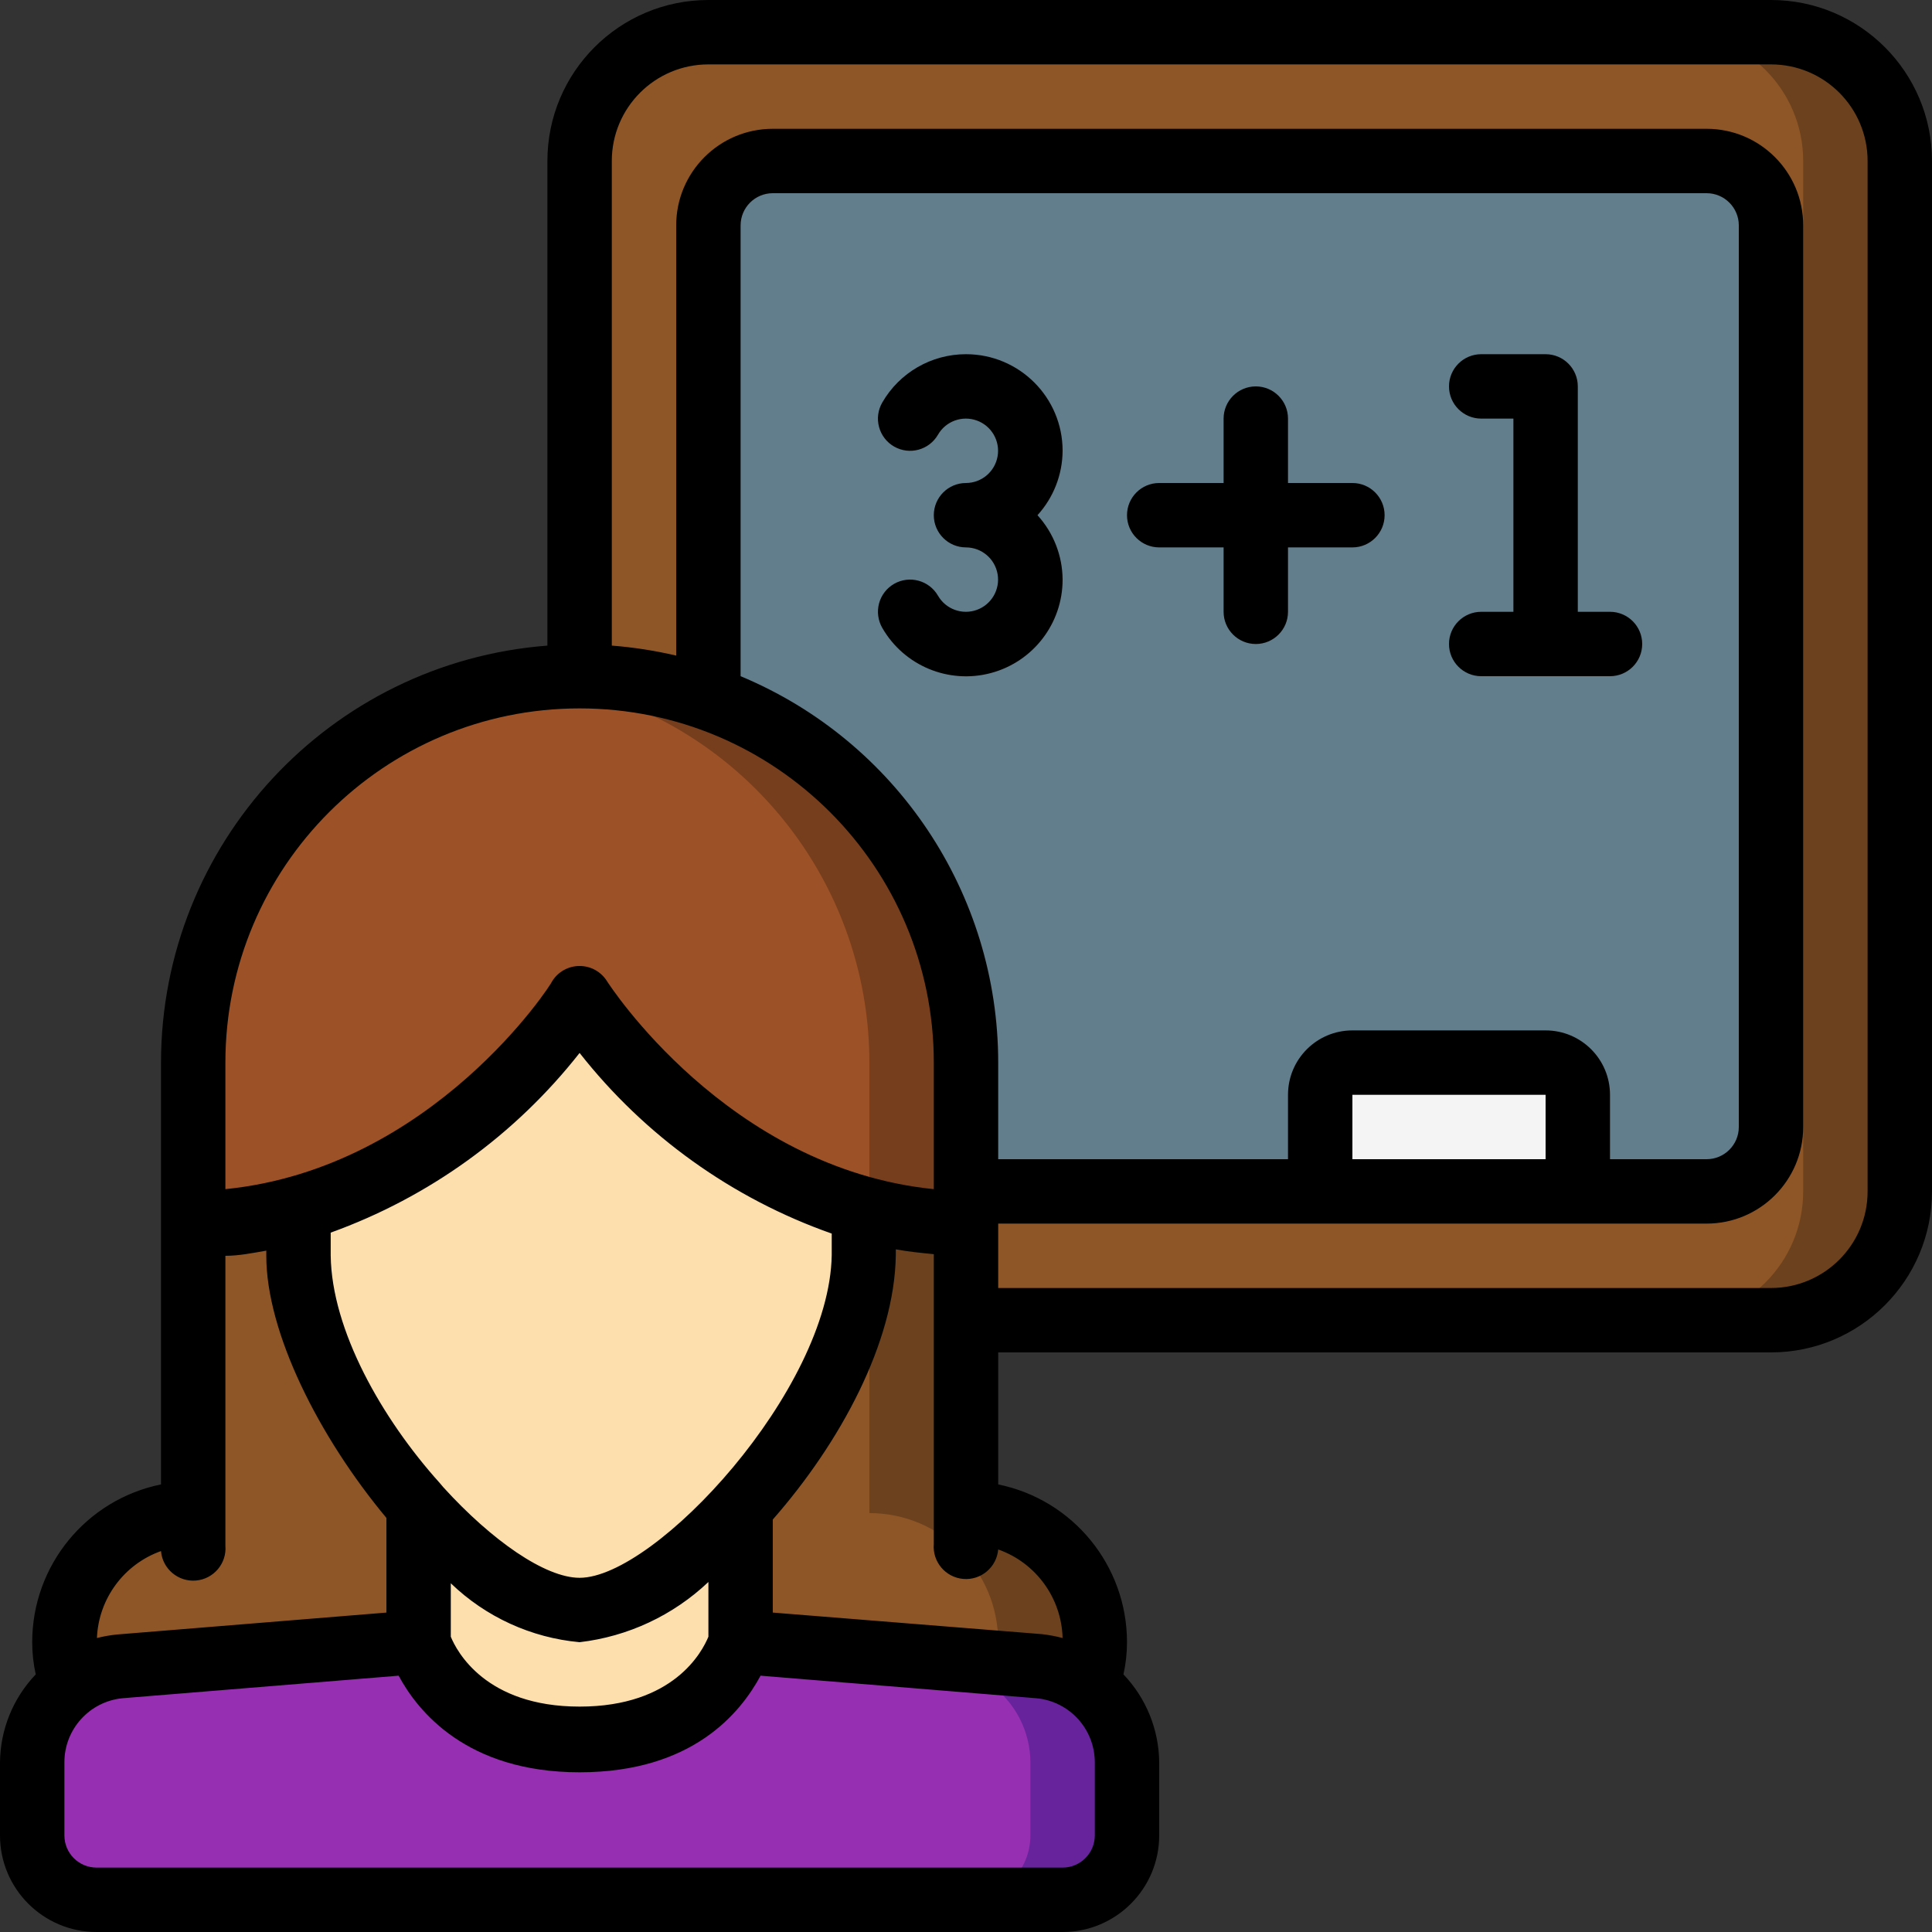 <svg height="512" viewBox="0 0 60 60" width="512" xmlns="http://www.w3.org/2000/svg"><rect x="0" y="0" width="60" height="60" fill="#333333" stroke="none"/><g id="Page-1" fill="none" fill-rule="evenodd"><g id="052---Maths-Lesson" fill-rule="nonzero"><g id="colour" transform="translate(1 1)"><path id="Shape" d="m58 4v32c0 2.209-1.791 4-4 4h-25v-8c0-6.627-5.373-12-12-12v-16c0-2.209 1.791-4 4-4h33c2.209 0 4 1.791 4 4z" fill="#8e5527"/><path id="Shape" d="m54 0h-3c2.209 0 4 1.791 4 4v32c0 2.209-1.791 4-4 4h3c2.209 0 4-1.791 4-4v-32c0-2.209-1.791-4-4-4z" fill="#6b411e"/><path id="Shape" d="m54 6v28c0 1.105-.895 2-2 2h-23v-4c-.002-5.084-3.207-9.615-8-11.31v-14.69c0-1.105.895-2 2-2h29c1.105 0 2 .895 2 2z" fill="#627d8b"/><path id="Shape" d="m22 45.83v4.17s-.83 3-5 3-5-3-5-3v-4.2c1.7 1.88 3.63 3.2 5 3.2s3.3-1.31 5-3.17z" fill="#fddead"/><path id="Shape" d="m34 53.74v2.26c0 1.105-.895 2-2 2h-30c-1.105 0-2-.895-2-2v-2.26c.001-.957.458-1.856 1.23-2.42.437-.326.957-.523 1.5-.57l9.27-.75s.83 3 5 3 5-3 5-3l9.27.75c.543.047 1.063.244 1.5.57.772.564 1.229 1.463 1.23 2.42z" fill="#972fb2"/><path id="Shape" d="m32.77 51.32c-.437-.326-.957-.523-1.5-.57l-9.27-.75-.09.24 6.36.51c.543.047 1.063.244 1.5.57.772.564 1.229 1.463 1.23 2.42v2.26c0 1.105-.895 2-2 2h3c1.105 0 2-.895 2-2v-2.26c-.001-.957-.458-1.856-1.23-2.42z" fill="#66239c"/><path id="Shape" d="m29 32v5c-1.057-.018-2.109-.166-3.13-.44-3.624-1.1-6.757-3.418-8.87-6.56-2.096 3.116-5.194 5.424-8.78 6.54-1.05.286-2.132.44-3.22.46v-5c0-6.627 5.373-12 12-12 1.363-.003 2.717.231 4 .69 4.793 1.695 7.998 6.226 8 11.31z" fill="#9c5126"/><path id="Shape" d="m21 20.69c-1.283-.459-2.637-.693-4-.69-.502.003-1.003.036-1.5.1.853.104 1.691.302 2.5.59 4.793 1.695 7.998 6.226 8 11.31v4.59c.98.254 1.987.391 3 .41v-5c-.002-5.084-3.207-9.615-8-11.31z" fill="#763e1d"/><path id="Shape" d="m12 45.8v4.2l-9.27.75c-.543.047-1.063.244-1.5.57-.153-.423-.231-.87-.23-1.32 0-2.209 1.791-4 4-4v-9c1.088-.02 2.17-.174 3.22-.46v1.45c.08 2.55 1.78 5.58 3.78 7.81z" fill="#8e5527"/><path id="Shape" d="m25.87 36.56c0 .55-.05 1.1-.05 1.43 0 2.56-1.76 5.6-3.82 7.84-1.7 1.86-3.64 3.17-5 3.17s-3.3-1.32-5-3.2c-2-2.23-3.7-5.26-3.73-7.8 0-.33 0-.89 0-1.45 3.569-1.129 6.648-3.439 8.73-6.55 2.113 3.142 5.246 5.46 8.87 6.56z" fill="#fddead"/><path id="Shape" d="m33 50c.001.45-.077.897-.23 1.32-.437-.326-.957-.523-1.5-.57l-9.27-.75v-4.17c2.06-2.24 3.78-5.28 3.82-7.84 0-.33 0-.88.05-1.43 1.021.274 2.073.422 3.13.44v9c2.209 0 4 1.791 4 4z" fill="#8e5527"/><path id="Shape" d="m29 46v-9c-1.057-.018-2.109-.166-3.13-.44v.43h.13v9c2.209 0 4 1.791 4 4 0.0.215-.02.429-.06.64l1.33.11c.543.047 1.063.244 1.5.57.152-.42.23-.863.23-1.31 0-2.209-1.791-4-4-4z" fill="#6b411e"/><path id="Shape" d="m40 36v-3c0-.552.448-1 1-1h6c.552 0 1 .448 1 1v3z" fill="#f4f4f4"/></g><g id="outline" fill="#000"><path id="Shape" d="m55 0h-33c-2.761 0-5 2.239-5 5v15.05c-6.767.522-11.994 6.163-12 12.95v13.1c-2.328.475-4 2.524-4 4.9-0.0.336.037.672.11 1-.706.738-1.103 1.718-1.11 2.74v2.26c0 1.657 1.343 3 3 3h30c1.657 0 3-1.343 3-3v-2.26c-.007-1.022-.404-2.002-1.11-2.74.073-.328.11-.664.11-1 0-2.376-1.672-4.425-4-4.9v-4.1h24c2.761 0 5-2.239 5-5v-32c0-2.761-2.239-5-5-5zm-37 22c6.075 0 11 4.925 11 11v3.93c-6.43-.65-10.11-6.4-10.15-6.46-.183-.293-.504-.471-.85-.47-.346-.001-.667.177-.85.47 0 .06-3.7 5.81-10.15 6.46v-3.93c0-6.075 4.925-11 11-11zm30 14h-6v-2h6zm0-4h-6c-1.105 0-2 .895-2 2v2h-9v-3c0-5.248-3.156-9.981-8-12v-14c0-.552.448-1 1-1h29c.552 0 1 .448 1 1v28c0 .552-.448 1-1 1h-3v-2c0-1.105-.895-2-2-2zm-34 17.17c1.086 1.047 2.497 1.693 4 1.83 1.5-.175 2.903-.831 4-1.87v1.7c-.19.46-1.07 2.17-4 2.17s-3.82-1.73-4-2.17zm4-.17c-1.07 0-2.73-1.16-4.23-2.81l-.11-.13c-1.8-2-3.36-4.75-3.39-7.07 0-.18 0-.43 0-.71 3.049-1.098 5.728-3.032 7.73-5.58 2.024 2.576 4.74 4.522 7.83 5.61v.67c-.07 4.19-5.48 10.02-7.83 10.02zm-13-.83c.047.552.533.962 1.085.915s.962-.533.915-1.085v-9c.43 0 .86-.09 1.27-.16v.16c0 2.38 1.63 5.62 3.73 8.14v2.94l-8.36.68c-.212.021-.423.058-.63.11.051-1.221.839-2.29 1.99-2.7zm29 8.83c0 .552-.448 1-1 1h-30c-.552 0-1-.448-1-1v-2.26c-.005-1.034.78-1.902 1.81-2l8.57-.7c.59 1.1 2.11 3 5.62 3s5-1.85 5.62-3l8.56.7c1.034.093 1.824.962 1.82 2zm-1-6.13c-.21-.055-.424-.095-.64-.12l-8.36-.67v-2.89c2.1-2.39 3.78-5.51 3.82-8.2v-.19c.38.07.78.11 1.18.15v9c-.047.552.363 1.038.915 1.085s1.038-.363 1.085-.915c1.172.414 1.967 1.508 2 2.75zm25-13.87c0 1.657-1.343 3-3 3h-24v-2h22c1.657 0 3-1.343 3-3v-28c0-1.657-1.343-3-3-3h-29c-1.657 0-3 1.343-3 3v13.36c-.658-.154-1.326-.258-2-.31v-15.05c0-1.657 1.343-3 3-3h33c1.657 0 3 1.343 3 3z"/><path id="Shape" d="m30 11c-1.072-.001-2.064.571-2.6 1.5-.134.231-.17.505-.1.762.069.257.239.476.47.608.478.271 1.085.106 1.36-.37.242-.42.751-.605 1.207-.44.456.165.727.634.644 1.111-.083.478-.496.827-.981.829-.552 0-1 .448-1 1s.448 1 1 1c.485.002.898.351.981.829.083.478-.189.946-.644 1.111-.456.165-.964-.02-1.207-.44-.275-.476-.882-.641-1.36-.37-.231.132-.401.351-.47.608-.069.257-.033.531.1.762.678 1.178 2.063 1.753 3.376 1.401 1.313-.352 2.225-1.542 2.224-2.901-.004-.74-.282-1.452-.78-2 .498-.548.776-1.26.78-2 0-1.657-1.343-3-3-3z"/><path id="Shape" d="m42 15h-2v-2c0-.552-.448-1-1-1s-1 .448-1 1v2h-2c-.552 0-1 .448-1 1s.448 1 1 1h2v2c0 .552.448 1 1 1s1-.448 1-1v-2h2c.552 0 1-.448 1-1s-.448-1-1-1z"/><path id="Shape" d="m51 20c0-.552-.448-1-1-1h-1v-7c0-.552-.448-1-1-1h-2c-.552 0-1 .448-1 1s.448 1 1 1h1v6h-1c-.552 0-1 .448-1 1s.448 1 1 1h4c.552 0 1-.448 1-1z"/></g></g></g></svg>